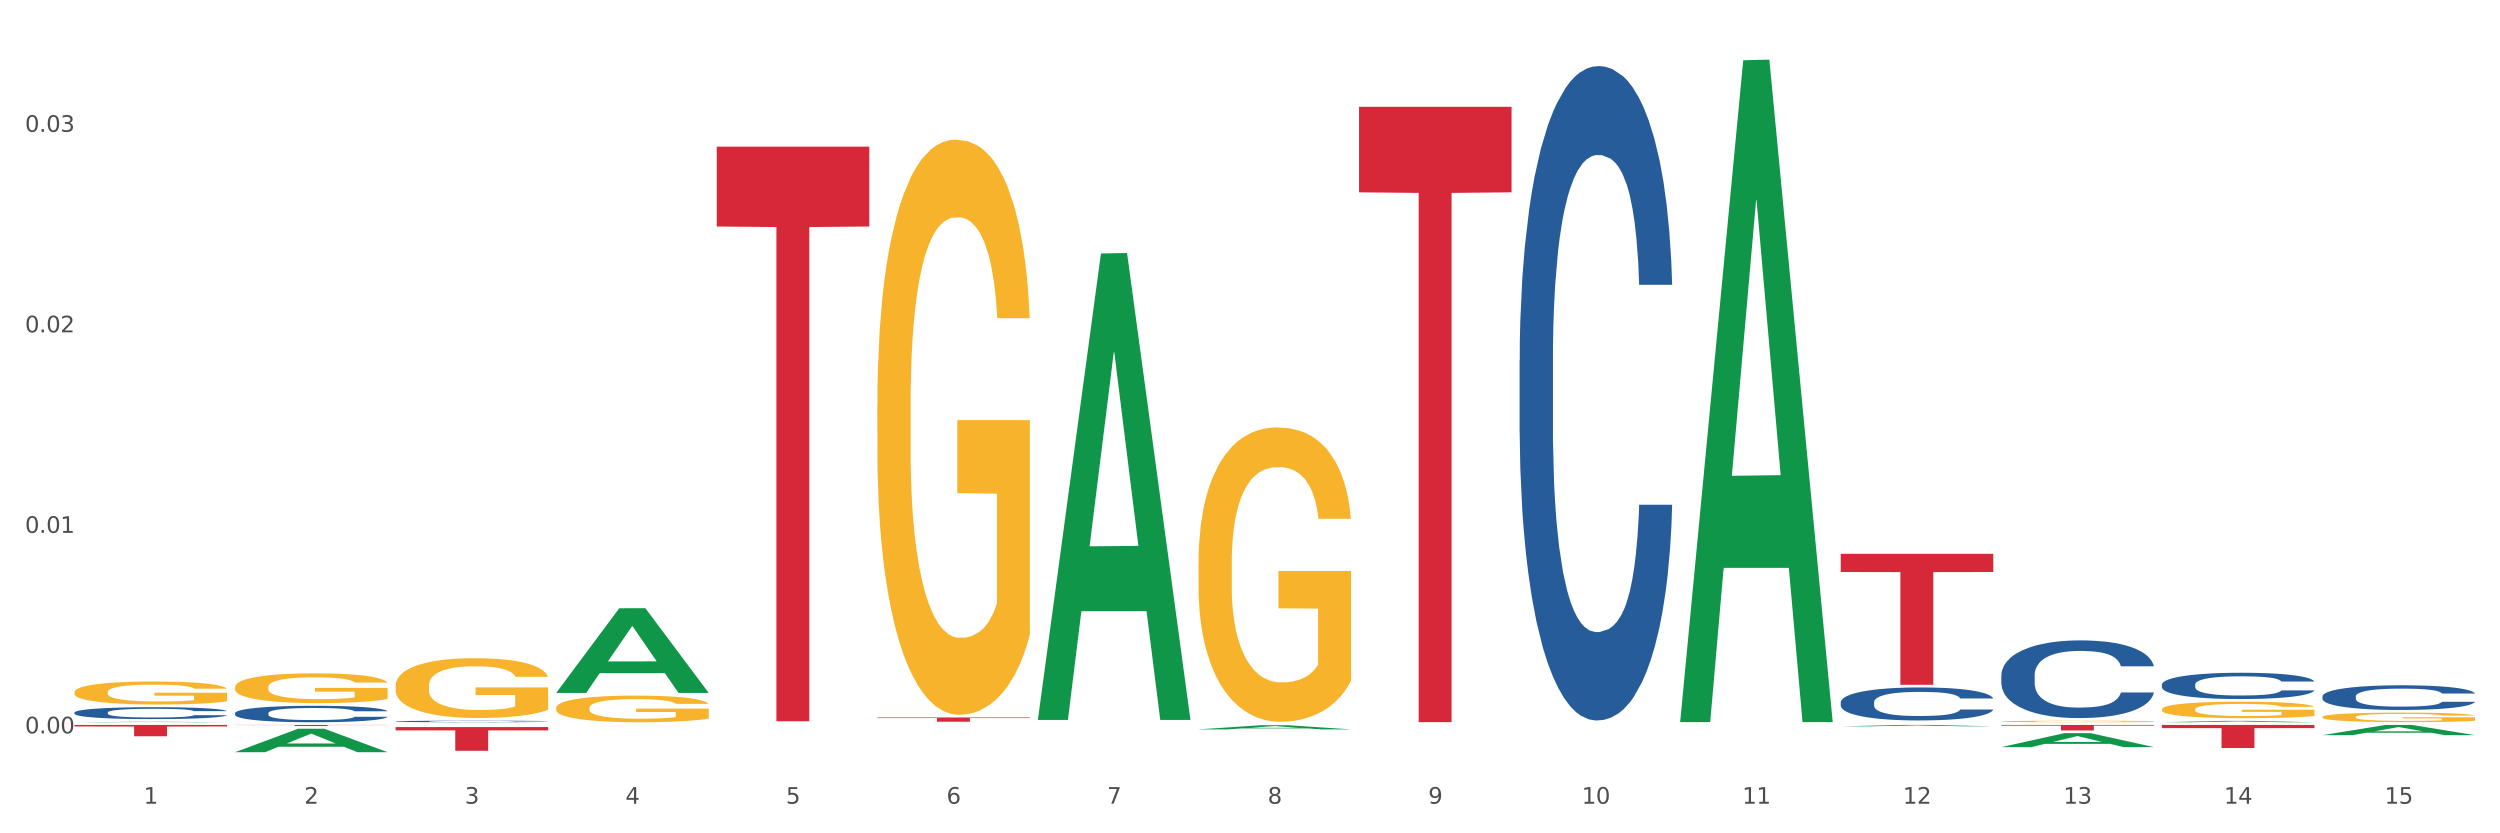 <?xml version="1.0" encoding="utf-8" standalone="no"?>
<!DOCTYPE svg PUBLIC "-//W3C//DTD SVG 1.1//EN"
  "http://www.w3.org/Graphics/SVG/1.1/DTD/svg11.dtd">
<svg xmlns:xlink="http://www.w3.org/1999/xlink" width="1080pt" height="360pt" viewBox="0 0 1080 360" xmlns="http://www.w3.org/2000/svg" version="1.1">
 <rect x="0" y="0" width="1080" height="360" fill="#333333" stroke="none"/>
 <defs>
  <style type="text/css">*{stroke-linejoin: round; stroke-linecap: butt}</style>
 </defs>
 <g id="figure_1">
  <g id="patch_1">
   <path d="M 0 360 
L 1080 360 
L 1080 0 
L 0 0 
z
" style="fill: #ffffff; stroke: #ffffff; stroke-linejoin: miter"/>
  </g>
  <g id="axes_1">
   <g id="matplotlib.axis_1">
    <g id="xtick_1">
     <g id="text_1">
      <!-- 1 -->
      <g style="fill: #4d4d4d" transform="translate(62.07 347.204) scale(0.096 -0.096)">
       <defs>
        <path id="DejaVuSans-31" d="M 794 531 
L 1825 531 
L 1825 4091 
L 703 3866 
L 703 4441 
L 1819 4666 
L 2450 4666 
L 2450 531 
L 3481 531 
L 3481 0 
L 794 0 
L 794 531 
z
" transform="scale(0.016)"/>
       </defs>
       <use xlink:href="#DejaVuSans-31"/>
      </g>
     </g>
    </g>
    <g id="xtick_2">
     <g id="text_2">
      <!-- 2 -->
      <g style="fill: #4d4d4d" transform="translate(131.436 347.204) scale(0.096 -0.096)">
       <defs>
        <path id="DejaVuSans-32" d="M 1228 531 
L 3431 531 
L 3431 0 
L 469 0 
L 469 531 
Q 828 903 1448 1529 
Q 2069 2156 2228 2338 
Q 2531 2678 2651 2914 
Q 2772 3150 2772 3378 
Q 2772 3750 2511 3984 
Q 2250 4219 1831 4219 
Q 1534 4219 1204 4116 
Q 875 4013 500 3803 
L 500 4441 
Q 881 4594 1212 4672 
Q 1544 4750 1819 4750 
Q 2544 4750 2975 4387 
Q 3406 4025 3406 3419 
Q 3406 3131 3298 2873 
Q 3191 2616 2906 2266 
Q 2828 2175 2409 1742 
Q 1991 1309 1228 531 
z
" transform="scale(0.016)"/>
       </defs>
       <use xlink:href="#DejaVuSans-32"/>
      </g>
     </g>
    </g>
    <g id="xtick_3">
     <g id="text_3">
      <!-- 3 -->
      <g style="fill: #4d4d4d" transform="translate(200.802 347.204) scale(0.096 -0.096)">
       <defs>
        <path id="DejaVuSans-33" d="M 2597 2516 
Q 3050 2419 3304 2112 
Q 3559 1806 3559 1356 
Q 3559 666 3084 287 
Q 2609 -91 1734 -91 
Q 1441 -91 1130 -33 
Q 819 25 488 141 
L 488 750 
Q 750 597 1062 519 
Q 1375 441 1716 441 
Q 2309 441 2620 675 
Q 2931 909 2931 1356 
Q 2931 1769 2642 2001 
Q 2353 2234 1838 2234 
L 1294 2234 
L 1294 2753 
L 1863 2753 
Q 2328 2753 2575 2939 
Q 2822 3125 2822 3475 
Q 2822 3834 2567 4026 
Q 2313 4219 1838 4219 
Q 1578 4219 1281 4162 
Q 984 4106 628 3988 
L 628 4550 
Q 988 4650 1302 4700 
Q 1616 4750 1894 4750 
Q 2613 4750 3031 4423 
Q 3450 4097 3450 3541 
Q 3450 3153 3228 2886 
Q 3006 2619 2597 2516 
z
" transform="scale(0.016)"/>
       </defs>
       <use xlink:href="#DejaVuSans-33"/>
      </g>
     </g>
    </g>
    <g id="xtick_4">
     <g id="text_4">
      <!-- 4 -->
      <g style="fill: #4d4d4d" transform="translate(270.169 347.204) scale(0.096 -0.096)">
       <defs>
        <path id="DejaVuSans-34" d="M 2419 4116 
L 825 1625 
L 2419 1625 
L 2419 4116 
z
M 2253 4666 
L 3047 4666 
L 3047 1625 
L 3713 1625 
L 3713 1100 
L 3047 1100 
L 3047 0 
L 2419 0 
L 2419 1100 
L 313 1100 
L 313 1709 
L 2253 4666 
z
" transform="scale(0.016)"/>
       </defs>
       <use xlink:href="#DejaVuSans-34"/>
      </g>
     </g>
    </g>
    <g id="xtick_5">
     <g id="text_5">
      <!-- 5 -->
      <g style="fill: #4d4d4d" transform="translate(339.535 347.204) scale(0.096 -0.096)">
       <defs>
        <path id="DejaVuSans-35" d="M 691 4666 
L 3169 4666 
L 3169 4134 
L 1269 4134 
L 1269 2991 
Q 1406 3038 1543 3061 
Q 1681 3084 1819 3084 
Q 2600 3084 3056 2656 
Q 3513 2228 3513 1497 
Q 3513 744 3044 326 
Q 2575 -91 1722 -91 
Q 1428 -91 1123 -41 
Q 819 9 494 109 
L 494 744 
Q 775 591 1075 516 
Q 1375 441 1709 441 
Q 2250 441 2565 725 
Q 2881 1009 2881 1497 
Q 2881 1984 2565 2268 
Q 2250 2553 1709 2553 
Q 1456 2553 1204 2497 
Q 953 2441 691 2322 
L 691 4666 
z
" transform="scale(0.016)"/>
       </defs>
       <use xlink:href="#DejaVuSans-35"/>
      </g>
     </g>
    </g>
    <g id="xtick_6">
     <g id="text_6">
      <!-- 6 -->
      <g style="fill: #4d4d4d" transform="translate(408.901 347.204) scale(0.096 -0.096)">
       <defs>
        <path id="DejaVuSans-36" d="M 2113 2584 
Q 1688 2584 1439 2293 
Q 1191 2003 1191 1497 
Q 1191 994 1439 701 
Q 1688 409 2113 409 
Q 2538 409 2786 701 
Q 3034 994 3034 1497 
Q 3034 2003 2786 2293 
Q 2538 2584 2113 2584 
z
M 3366 4563 
L 3366 3988 
Q 3128 4100 2886 4159 
Q 2644 4219 2406 4219 
Q 1781 4219 1451 3797 
Q 1122 3375 1075 2522 
Q 1259 2794 1537 2939 
Q 1816 3084 2150 3084 
Q 2853 3084 3261 2657 
Q 3669 2231 3669 1497 
Q 3669 778 3244 343 
Q 2819 -91 2113 -91 
Q 1303 -91 875 529 
Q 447 1150 447 2328 
Q 447 3434 972 4092 
Q 1497 4750 2381 4750 
Q 2619 4750 2861 4703 
Q 3103 4656 3366 4563 
z
" transform="scale(0.016)"/>
       </defs>
       <use xlink:href="#DejaVuSans-36"/>
      </g>
     </g>
    </g>
    <g id="xtick_7">
     <g id="text_7">
      <!-- 7 -->
      <g style="fill: #4d4d4d" transform="translate(478.267 347.204) scale(0.096 -0.096)">
       <defs>
        <path id="DejaVuSans-37" d="M 525 4666 
L 3525 4666 
L 3525 4397 
L 1831 0 
L 1172 0 
L 2766 4134 
L 525 4134 
L 525 4666 
z
" transform="scale(0.016)"/>
       </defs>
       <use xlink:href="#DejaVuSans-37"/>
      </g>
     </g>
    </g>
    <g id="xtick_8">
     <g id="text_8">
      <!-- 8 -->
      <g style="fill: #4d4d4d" transform="translate(547.634 347.204) scale(0.096 -0.096)">
       <defs>
        <path id="DejaVuSans-38" d="M 2034 2216 
Q 1584 2216 1326 1975 
Q 1069 1734 1069 1313 
Q 1069 891 1326 650 
Q 1584 409 2034 409 
Q 2484 409 2743 651 
Q 3003 894 3003 1313 
Q 3003 1734 2745 1975 
Q 2488 2216 2034 2216 
z
M 1403 2484 
Q 997 2584 770 2862 
Q 544 3141 544 3541 
Q 544 4100 942 4425 
Q 1341 4750 2034 4750 
Q 2731 4750 3128 4425 
Q 3525 4100 3525 3541 
Q 3525 3141 3298 2862 
Q 3072 2584 2669 2484 
Q 3125 2378 3379 2068 
Q 3634 1759 3634 1313 
Q 3634 634 3220 271 
Q 2806 -91 2034 -91 
Q 1263 -91 848 271 
Q 434 634 434 1313 
Q 434 1759 690 2068 
Q 947 2378 1403 2484 
z
M 1172 3481 
Q 1172 3119 1398 2916 
Q 1625 2713 2034 2713 
Q 2441 2713 2670 2916 
Q 2900 3119 2900 3481 
Q 2900 3844 2670 4047 
Q 2441 4250 2034 4250 
Q 1625 4250 1398 4047 
Q 1172 3844 1172 3481 
z
" transform="scale(0.016)"/>
       </defs>
       <use xlink:href="#DejaVuSans-38"/>
      </g>
     </g>
    </g>
    <g id="xtick_9">
     <g id="text_9">
      <!-- 9 -->
      <g style="fill: #4d4d4d" transform="translate(617 347.204) scale(0.096 -0.096)">
       <defs>
        <path id="DejaVuSans-39" d="M 703 97 
L 703 672 
Q 941 559 1184 500 
Q 1428 441 1663 441 
Q 2288 441 2617 861 
Q 2947 1281 2994 2138 
Q 2813 1869 2534 1725 
Q 2256 1581 1919 1581 
Q 1219 1581 811 2004 
Q 403 2428 403 3163 
Q 403 3881 828 4315 
Q 1253 4750 1959 4750 
Q 2769 4750 3195 4129 
Q 3622 3509 3622 2328 
Q 3622 1225 3098 567 
Q 2575 -91 1691 -91 
Q 1453 -91 1209 -44 
Q 966 3 703 97 
z
M 1959 2075 
Q 2384 2075 2632 2365 
Q 2881 2656 2881 3163 
Q 2881 3666 2632 3958 
Q 2384 4250 1959 4250 
Q 1534 4250 1286 3958 
Q 1038 3666 1038 3163 
Q 1038 2656 1286 2365 
Q 1534 2075 1959 2075 
z
" transform="scale(0.016)"/>
       </defs>
       <use xlink:href="#DejaVuSans-39"/>
      </g>
     </g>
    </g>
    <g id="xtick_10">
     <g id="text_10">
      <!-- 10 -->
      <g style="fill: #4d4d4d" transform="translate(683.312 347.204) scale(0.096 -0.096)">
       <defs>
        <path id="DejaVuSans-30" d="M 2034 4250 
Q 1547 4250 1301 3770 
Q 1056 3291 1056 2328 
Q 1056 1369 1301 889 
Q 1547 409 2034 409 
Q 2525 409 2770 889 
Q 3016 1369 3016 2328 
Q 3016 3291 2770 3770 
Q 2525 4250 2034 4250 
z
M 2034 4750 
Q 2819 4750 3233 4129 
Q 3647 3509 3647 2328 
Q 3647 1150 3233 529 
Q 2819 -91 2034 -91 
Q 1250 -91 836 529 
Q 422 1150 422 2328 
Q 422 3509 836 4129 
Q 1250 4750 2034 4750 
z
" transform="scale(0.016)"/>
       </defs>
       <use xlink:href="#DejaVuSans-31"/>
       <use xlink:href="#DejaVuSans-30" transform="translate(63.623 0)"/>
      </g>
     </g>
    </g>
    <g id="xtick_11">
     <g id="text_11">
      <!-- 11 -->
      <g style="fill: #4d4d4d" transform="translate(752.678 347.204) scale(0.096 -0.096)">
       <use xlink:href="#DejaVuSans-31"/>
       <use xlink:href="#DejaVuSans-31" transform="translate(63.623 0)"/>
      </g>
     </g>
    </g>
    <g id="xtick_12">
     <g id="text_12">
      <!-- 12 -->
      <g style="fill: #4d4d4d" transform="translate(822.044 347.204) scale(0.096 -0.096)">
       <use xlink:href="#DejaVuSans-31"/>
       <use xlink:href="#DejaVuSans-32" transform="translate(63.623 0)"/>
      </g>
     </g>
    </g>
    <g id="xtick_13">
     <g id="text_13">
      <!-- 13 -->
      <g style="fill: #4d4d4d" transform="translate(891.411 347.204) scale(0.096 -0.096)">
       <use xlink:href="#DejaVuSans-31"/>
       <use xlink:href="#DejaVuSans-33" transform="translate(63.623 0)"/>
      </g>
     </g>
    </g>
    <g id="xtick_14">
     <g id="text_14">
      <!-- 14 -->
      <g style="fill: #4d4d4d" transform="translate(960.777 347.204) scale(0.096 -0.096)">
       <use xlink:href="#DejaVuSans-31"/>
       <use xlink:href="#DejaVuSans-34" transform="translate(63.623 0)"/>
      </g>
     </g>
    </g>
    <g id="xtick_15">
     <g id="text_15">
      <!-- 15 -->
      <g style="fill: #4d4d4d" transform="translate(1030.143 347.204) scale(0.096 -0.096)">
       <use xlink:href="#DejaVuSans-31"/>
       <use xlink:href="#DejaVuSans-35" transform="translate(63.623 0)"/>
      </g>
     </g>
    </g>
    <g id="xtick_16"/>
    <g id="xtick_17"/>
    <g id="xtick_18"/>
    <g id="xtick_19"/>
    <g id="xtick_20"/>
    <g id="xtick_21"/>
    <g id="xtick_22"/>
    <g id="xtick_23"/>
    <g id="xtick_24"/>
    <g id="xtick_25"/>
    <g id="xtick_26"/>
    <g id="xtick_27"/>
    <g id="xtick_28"/>
    <g id="xtick_29"/>
   </g>
   <g id="matplotlib.axis_2">
    <g id="ytick_1">
     <g id="text_16">
      <!-- 0.00 -->
      <g style="fill: #4d4d4d" transform="translate(10.8 316.813) scale(0.096 -0.096)">
       <defs>
        <path id="DejaVuSans-2e" d="M 684 794 
L 1344 794 
L 1344 0 
L 684 0 
L 684 794 
z
" transform="scale(0.016)"/>
       </defs>
       <use xlink:href="#DejaVuSans-30"/>
       <use xlink:href="#DejaVuSans-2e" transform="translate(63.623 0)"/>
       <use xlink:href="#DejaVuSans-30" transform="translate(95.41 0)"/>
       <use xlink:href="#DejaVuSans-30" transform="translate(159.033 0)"/>
      </g>
     </g>
    </g>
    <g id="ytick_2">
     <g id="text_17">
      <!-- 0.01 -->
      <g style="fill: #4d4d4d" transform="translate(10.8 230.19) scale(0.096 -0.096)">
       <use xlink:href="#DejaVuSans-30"/>
       <use xlink:href="#DejaVuSans-2e" transform="translate(63.623 0)"/>
       <use xlink:href="#DejaVuSans-30" transform="translate(95.41 0)"/>
       <use xlink:href="#DejaVuSans-31" transform="translate(159.033 0)"/>
      </g>
     </g>
    </g>
    <g id="ytick_3">
     <g id="text_18">
      <!-- 0.02 -->
      <g style="fill: #4d4d4d" transform="translate(10.8 143.567) scale(0.096 -0.096)">
       <use xlink:href="#DejaVuSans-30"/>
       <use xlink:href="#DejaVuSans-2e" transform="translate(63.623 0)"/>
       <use xlink:href="#DejaVuSans-30" transform="translate(95.41 0)"/>
       <use xlink:href="#DejaVuSans-32" transform="translate(159.033 0)"/>
      </g>
     </g>
    </g>
    <g id="ytick_4">
     <g id="text_19">
      <!-- 0.03 -->
      <g style="fill: #4d4d4d" transform="translate(10.8 56.944) scale(0.096 -0.096)">
       <use xlink:href="#DejaVuSans-30"/>
       <use xlink:href="#DejaVuSans-2e" transform="translate(63.623 0)"/>
       <use xlink:href="#DejaVuSans-30" transform="translate(95.41 0)"/>
       <use xlink:href="#DejaVuSans-33" transform="translate(159.033 0)"/>
      </g>
     </g>
    </g>
    <g id="ytick_5"/>
    <g id="ytick_6"/>
    <g id="ytick_7"/>
   </g>
   <g id="PolyCollection_1">
    <path d="M 240.274 305.825 
L 240.351 305.814 
L 240.351 305.436 
L 240.507 305.11 
L 241.285 304.322 
L 242.452 303.67 
L 243.308 303.323 
L 244.164 303.039 
L 245.175 302.756 
L 246.42 302.461 
L 248.676 302.03 
L 250.077 301.81 
L 251.788 301.578 
L 254.9 301.242 
L 257.157 301.053 
L 259.491 300.895 
L 263.303 300.706 
L 265.793 300.622 
L 268.438 300.559 
L 271.628 300.517 
L 274.04 300.506 
L 279.33 300.538 
L 283.843 300.632 
L 286.021 300.706 
L 288.822 300.832 
L 290.3 300.916 
L 292.712 301.084 
L 295.202 301.305 
L 296.913 301.494 
L 299.481 301.852 
L 301.426 302.209 
L 303.215 302.65 
L 304.149 302.955 
L 304.849 303.239 
L 305.471 303.565 
L 306.094 304.08 
L 292.089 304.08 
L 291.545 303.712 
L 290.689 303.365 
L 289.444 303.029 
L 288.355 302.819 
L 286.488 302.556 
L 284.776 302.388 
L 282.987 302.262 
L 280.808 302.156 
L 279.097 302.104 
L 276.685 302.062 
L 271.939 302.072 
L 268.749 302.156 
L 266.571 302.262 
L 265.17 302.356 
L 263.925 302.461 
L 262.525 302.608 
L 260.891 302.829 
L 259.724 303.029 
L 258.557 303.281 
L 257.623 303.533 
L 256.768 303.828 
L 256.067 304.143 
L 255.523 304.469 
L 255.056 304.868 
L 254.667 305.531 
L 254.667 306.971 
L 254.823 307.297 
L 255.212 307.728 
L 255.678 308.053 
L 256.456 308.442 
L 257.157 308.705 
L 258.479 309.084 
L 259.957 309.399 
L 261.124 309.599 
L 262.291 309.767 
L 264.314 309.998 
L 266.571 310.187 
L 268.516 310.303 
L 271.161 310.408 
L 272.95 310.45 
L 274.506 310.471 
L 278.319 310.471 
L 281.042 310.44 
L 284.076 310.366 
L 286.41 310.271 
L 288.355 310.156 
L 290.533 309.966 
L 291.934 309.788 
L 291.934 307.591 
L 274.818 307.58 
L 274.818 306.119 
L 306.172 306.119 
L 306.172 310.408 
L 304.849 310.629 
L 303.371 310.828 
L 301.815 311.007 
L 299.481 311.228 
L 296.68 311.438 
L 294.19 311.585 
L 291.545 311.711 
L 288.433 311.827 
L 284.387 311.932 
L 281.897 311.974 
L 278.785 312.006 
L 275.129 312.016 
L 271.939 311.995 
L 268.827 311.943 
L 265.559 311.848 
L 262.369 311.711 
L 259.957 311.575 
L 257.546 311.407 
L 254.978 311.186 
L 252.955 310.976 
L 251.399 310.786 
L 249.688 310.545 
L 247.82 310.229 
L 246.42 309.945 
L 245.175 309.651 
L 243.853 309.273 
L 242.919 308.947 
L 241.985 308.537 
L 241.441 308.232 
L 240.818 307.759 
L 240.351 307.097 
L 240.274 305.825 
z
" clip-path="url(#p4da2cbb6de)" style="fill: #f7b32b"/>
    <path d="M 170.907 296.29 
L 170.985 296.266 
L 170.985 295.417 
L 171.141 294.685 
L 171.919 292.915 
L 173.086 291.452 
L 173.942 290.673 
L 174.798 290.036 
L 175.809 289.399 
L 177.054 288.738 
L 179.31 287.771 
L 180.71 287.275 
L 182.422 286.756 
L 185.534 286.001 
L 187.79 285.576 
L 190.124 285.222 
L 193.937 284.797 
L 196.426 284.609 
L 199.072 284.467 
L 202.261 284.373 
L 204.673 284.349 
L 209.964 284.42 
L 214.476 284.632 
L 216.655 284.797 
L 219.456 285.08 
L 220.934 285.269 
L 223.346 285.647 
L 225.835 286.142 
L 227.547 286.567 
L 230.114 287.37 
L 232.059 288.172 
L 233.849 289.163 
L 234.783 289.847 
L 235.483 290.485 
L 236.105 291.216 
L 236.728 292.372 
L 222.723 292.372 
L 222.179 291.546 
L 221.323 290.768 
L 220.078 290.013 
L 218.989 289.541 
L 217.122 288.951 
L 215.41 288.573 
L 213.62 288.29 
L 211.442 288.054 
L 209.73 287.936 
L 207.319 287.842 
L 202.573 287.865 
L 199.383 288.054 
L 197.204 288.29 
L 195.804 288.502 
L 194.559 288.738 
L 193.159 289.069 
L 191.525 289.564 
L 190.358 290.013 
L 189.191 290.579 
L 188.257 291.145 
L 187.401 291.806 
L 186.701 292.514 
L 186.157 293.246 
L 185.69 294.142 
L 185.301 295.629 
L 185.301 298.862 
L 185.456 299.594 
L 185.845 300.561 
L 186.312 301.293 
L 187.09 302.166 
L 187.79 302.756 
L 189.113 303.605 
L 190.591 304.313 
L 191.758 304.762 
L 192.925 305.139 
L 194.948 305.658 
L 197.204 306.083 
L 199.149 306.343 
L 201.795 306.579 
L 203.584 306.673 
L 205.14 306.72 
L 208.952 306.72 
L 211.675 306.65 
L 214.71 306.484 
L 217.044 306.272 
L 218.989 306.012 
L 221.167 305.588 
L 222.568 305.186 
L 222.568 300.254 
L 205.451 300.231 
L 205.451 296.951 
L 236.805 296.951 
L 236.805 306.579 
L 235.483 307.074 
L 234.004 307.523 
L 232.448 307.924 
L 230.114 308.419 
L 227.314 308.891 
L 224.824 309.222 
L 222.179 309.505 
L 219.067 309.765 
L 215.021 310.001 
L 212.531 310.095 
L 209.419 310.166 
L 205.763 310.189 
L 202.573 310.142 
L 199.461 310.024 
L 196.193 309.812 
L 193.003 309.505 
L 190.591 309.198 
L 188.179 308.821 
L 185.612 308.325 
L 183.589 307.853 
L 182.033 307.428 
L 180.321 306.886 
L 178.454 306.178 
L 177.054 305.54 
L 175.809 304.88 
L 174.486 304.03 
L 173.553 303.299 
L 172.619 302.378 
L 172.074 301.694 
L 171.452 300.632 
L 170.985 299.145 
L 170.907 296.29 
z
" clip-path="url(#p4da2cbb6de)" style="fill: #f7b32b"/>
    <path d="M 101.541 296.83 
L 101.619 296.818 
L 101.619 296.395 
L 101.775 296.031 
L 102.553 295.15 
L 103.72 294.422 
L 104.575 294.035 
L 105.431 293.718 
L 106.443 293.401 
L 107.688 293.072 
L 109.944 292.59 
L 111.344 292.343 
L 113.056 292.085 
L 116.168 291.709 
L 118.424 291.498 
L 120.758 291.322 
L 124.57 291.11 
L 127.06 291.016 
L 129.705 290.946 
L 132.895 290.899 
L 135.307 290.887 
L 140.598 290.922 
L 145.11 291.028 
L 147.289 291.11 
L 150.089 291.251 
L 151.568 291.345 
L 153.979 291.533 
L 156.469 291.78 
L 158.181 291.991 
L 160.748 292.39 
L 162.693 292.79 
L 164.483 293.283 
L 165.416 293.624 
L 166.117 293.941 
L 166.739 294.305 
L 167.361 294.88 
L 153.357 294.88 
L 152.812 294.469 
L 151.957 294.082 
L 150.712 293.706 
L 149.623 293.471 
L 147.755 293.177 
L 146.044 292.989 
L 144.254 292.849 
L 142.076 292.731 
L 140.364 292.672 
L 137.952 292.625 
L 133.206 292.637 
L 130.017 292.731 
L 127.838 292.849 
L 126.438 292.954 
L 125.193 293.072 
L 123.792 293.236 
L 122.159 293.483 
L 120.992 293.706 
L 119.825 293.988 
L 118.891 294.27 
L 118.035 294.598 
L 117.335 294.951 
L 116.79 295.315 
L 116.324 295.761 
L 115.935 296.501 
L 115.935 298.11 
L 116.09 298.474 
L 116.479 298.956 
L 116.946 299.32 
L 117.724 299.754 
L 118.424 300.048 
L 119.747 300.471 
L 121.225 300.823 
L 122.392 301.046 
L 123.559 301.234 
L 125.582 301.493 
L 127.838 301.704 
L 129.783 301.833 
L 132.428 301.951 
L 134.218 301.998 
L 135.774 302.021 
L 139.586 302.021 
L 142.309 301.986 
L 145.343 301.904 
L 147.678 301.798 
L 149.623 301.669 
L 151.801 301.457 
L 153.201 301.258 
L 153.201 298.803 
L 136.085 298.791 
L 136.085 297.159 
L 167.439 297.159 
L 167.439 301.951 
L 166.117 302.197 
L 164.638 302.421 
L 163.082 302.62 
L 160.748 302.867 
L 157.947 303.102 
L 155.458 303.266 
L 152.812 303.407 
L 149.7 303.536 
L 145.655 303.654 
L 143.165 303.701 
L 140.053 303.736 
L 136.396 303.748 
L 133.206 303.724 
L 130.094 303.666 
L 126.827 303.56 
L 123.637 303.407 
L 121.225 303.254 
L 118.813 303.067 
L 116.246 302.82 
L 114.223 302.585 
L 112.667 302.374 
L 110.955 302.103 
L 109.088 301.751 
L 107.688 301.434 
L 106.443 301.105 
L 105.12 300.682 
L 104.186 300.318 
L 103.253 299.86 
L 102.708 299.52 
L 102.086 298.991 
L 101.619 298.251 
L 101.541 296.83 
z
" clip-path="url(#p4da2cbb6de)" style="fill: #f7b32b"/>
    <path d="M 32.175 299.011 
L 32.253 299.002 
L 32.253 298.675 
L 32.408 298.394 
L 33.186 297.714 
L 34.353 297.152 
L 35.209 296.853 
L 36.065 296.608 
L 37.076 296.364 
L 38.321 296.11 
L 40.578 295.738 
L 41.978 295.548 
L 43.69 295.348 
L 46.802 295.058 
L 49.058 294.895 
L 51.392 294.759 
L 55.204 294.596 
L 57.694 294.523 
L 60.339 294.469 
L 63.529 294.432 
L 65.941 294.423 
L 71.231 294.451 
L 75.744 294.532 
L 77.922 294.596 
L 80.723 294.704 
L 82.201 294.777 
L 84.613 294.922 
L 87.103 295.112 
L 88.815 295.276 
L 91.382 295.584 
L 93.327 295.892 
L 95.116 296.273 
L 96.05 296.536 
L 96.75 296.781 
L 97.373 297.062 
L 97.995 297.506 
L 83.991 297.506 
L 83.446 297.189 
L 82.59 296.889 
L 81.346 296.599 
L 80.256 296.418 
L 78.389 296.191 
L 76.677 296.046 
L 74.888 295.937 
L 72.71 295.847 
L 70.998 295.801 
L 68.586 295.765 
L 63.84 295.774 
L 60.65 295.847 
L 58.472 295.937 
L 57.071 296.019 
L 55.827 296.11 
L 54.426 296.237 
L 52.792 296.427 
L 51.625 296.599 
L 50.458 296.817 
L 49.525 297.034 
L 48.669 297.288 
L 47.969 297.56 
L 47.424 297.841 
L 46.957 298.186 
L 46.568 298.757 
L 46.568 299.999 
L 46.724 300.28 
L 47.113 300.652 
L 47.58 300.933 
L 48.358 301.268 
L 49.058 301.495 
L 50.381 301.821 
L 51.859 302.093 
L 53.026 302.266 
L 54.193 302.411 
L 56.216 302.61 
L 58.472 302.773 
L 60.417 302.873 
L 63.062 302.964 
L 64.852 303 
L 66.408 303.018 
L 70.22 303.018 
L 72.943 302.991 
L 75.977 302.928 
L 78.311 302.846 
L 80.256 302.746 
L 82.435 302.583 
L 83.835 302.429 
L 83.835 300.534 
L 66.719 300.525 
L 66.719 299.265 
L 98.073 299.265 
L 98.073 302.964 
L 96.75 303.154 
L 95.272 303.326 
L 93.716 303.481 
L 91.382 303.671 
L 88.581 303.852 
L 86.091 303.979 
L 83.446 304.088 
L 80.334 304.188 
L 76.288 304.278 
L 73.799 304.315 
L 70.687 304.342 
L 67.03 304.351 
L 63.84 304.333 
L 60.728 304.287 
L 57.461 304.206 
L 54.271 304.088 
L 51.859 303.97 
L 49.447 303.825 
L 46.879 303.635 
L 44.857 303.453 
L 43.301 303.29 
L 41.589 303.082 
L 39.722 302.81 
L 38.321 302.565 
L 37.076 302.311 
L 35.754 301.985 
L 34.82 301.704 
L 33.887 301.35 
L 33.342 301.087 
L 32.72 300.679 
L 32.253 300.108 
L 32.175 299.011 
z
" clip-path="url(#p4da2cbb6de)" style="fill: #f7b32b"/>
    <path d="M 1003.302 309.748 
L 1003.38 309.744 
L 1003.38 309.609 
L 1003.535 309.493 
L 1004.314 309.211 
L 1005.481 308.979 
L 1006.336 308.855 
L 1007.192 308.754 
L 1008.204 308.653 
L 1009.448 308.548 
L 1011.705 308.394 
L 1013.105 308.315 
L 1014.817 308.233 
L 1017.929 308.113 
L 1020.185 308.045 
L 1022.519 307.989 
L 1026.331 307.922 
L 1028.821 307.892 
L 1031.466 307.869 
L 1034.656 307.854 
L 1037.068 307.85 
L 1042.358 307.862 
L 1046.871 307.895 
L 1049.049 307.922 
L 1051.85 307.967 
L 1053.328 307.997 
L 1055.74 308.057 
L 1058.23 308.135 
L 1059.942 308.203 
L 1062.509 308.33 
L 1064.454 308.458 
L 1066.244 308.615 
L 1067.177 308.724 
L 1067.877 308.825 
L 1068.5 308.942 
L 1069.122 309.125 
L 1055.118 309.125 
L 1054.573 308.994 
L 1053.717 308.87 
L 1052.473 308.75 
L 1051.383 308.675 
L 1049.516 308.582 
L 1047.805 308.522 
L 1046.015 308.477 
L 1043.837 308.439 
L 1042.125 308.42 
L 1039.713 308.405 
L 1034.967 308.409 
L 1031.777 308.439 
L 1029.599 308.477 
L 1028.199 308.51 
L 1026.954 308.548 
L 1025.553 308.6 
L 1023.919 308.679 
L 1022.752 308.75 
L 1021.585 308.84 
L 1020.652 308.93 
L 1019.796 309.035 
L 1019.096 309.148 
L 1018.551 309.264 
L 1018.084 309.406 
L 1017.695 309.643 
L 1017.695 310.156 
L 1017.851 310.273 
L 1018.24 310.426 
L 1018.707 310.542 
L 1019.485 310.681 
L 1020.185 310.775 
L 1021.508 310.91 
L 1022.986 311.022 
L 1024.153 311.094 
L 1025.32 311.154 
L 1027.343 311.236 
L 1029.599 311.304 
L 1031.544 311.345 
L 1034.189 311.382 
L 1035.979 311.397 
L 1037.535 311.405 
L 1041.347 311.405 
L 1044.07 311.394 
L 1047.104 311.367 
L 1049.438 311.334 
L 1051.383 311.292 
L 1053.562 311.225 
L 1054.962 311.161 
L 1054.962 310.377 
L 1037.846 310.374 
L 1037.846 309.853 
L 1069.2 309.853 
L 1069.2 311.382 
L 1067.877 311.461 
L 1066.399 311.532 
L 1064.843 311.596 
L 1062.509 311.675 
L 1059.708 311.75 
L 1057.219 311.802 
L 1054.573 311.847 
L 1051.461 311.888 
L 1047.416 311.926 
L 1044.926 311.941 
L 1041.814 311.952 
L 1038.157 311.956 
L 1034.967 311.948 
L 1031.855 311.93 
L 1028.588 311.896 
L 1025.398 311.847 
L 1022.986 311.798 
L 1020.574 311.738 
L 1018.007 311.66 
L 1015.984 311.585 
L 1014.428 311.517 
L 1012.716 311.431 
L 1010.849 311.319 
L 1009.448 311.217 
L 1008.204 311.112 
L 1006.881 310.977 
L 1005.947 310.861 
L 1005.014 310.715 
L 1004.469 310.606 
L 1003.847 310.437 
L 1003.38 310.201 
L 1003.302 309.748 
z
" clip-path="url(#p4da2cbb6de)" style="fill: #f7b32b"/>
    <path d="M 379.006 175.14 
L 379.084 174.913 
L 379.084 166.743 
L 379.24 159.708 
L 380.018 142.688 
L 381.185 128.617 
L 382.04 121.128 
L 382.896 115.001 
L 383.908 108.874 
L 385.152 102.519 
L 387.409 93.215 
L 388.809 88.449 
L 390.521 83.456 
L 393.633 76.194 
L 395.889 72.109 
L 398.223 68.705 
L 402.035 64.62 
L 404.525 62.805 
L 407.17 61.443 
L 410.36 60.535 
L 412.772 60.309 
L 418.062 60.989 
L 422.575 63.032 
L 424.753 64.62 
L 427.554 67.344 
L 429.032 69.159 
L 431.444 72.79 
L 433.934 77.556 
L 435.646 81.641 
L 438.213 89.357 
L 440.158 97.073 
L 441.948 106.604 
L 442.881 113.185 
L 443.581 119.313 
L 444.204 126.348 
L 444.826 137.468 
L 430.822 137.468 
L 430.277 129.525 
L 429.422 122.036 
L 428.177 114.774 
L 427.087 110.235 
L 425.22 104.562 
L 423.509 100.931 
L 421.719 98.207 
L 419.541 95.938 
L 417.829 94.803 
L 415.417 93.896 
L 410.671 94.122 
L 407.481 95.938 
L 405.303 98.207 
L 403.903 100.25 
L 402.658 102.519 
L 401.257 105.696 
L 399.624 110.462 
L 398.456 114.774 
L 397.289 120.221 
L 396.356 125.667 
L 395.5 132.021 
L 394.8 138.83 
L 394.255 145.865 
L 393.788 154.488 
L 393.399 168.786 
L 393.399 199.876 
L 393.555 206.911 
L 393.944 216.216 
L 394.411 223.251 
L 395.189 231.648 
L 395.889 237.321 
L 397.212 245.491 
L 398.69 252.299 
L 399.857 256.611 
L 401.024 260.242 
L 403.047 265.235 
L 405.303 269.32 
L 407.248 271.816 
L 409.893 274.085 
L 411.683 274.993 
L 413.239 275.447 
L 417.051 275.447 
L 419.774 274.766 
L 422.808 273.178 
L 425.142 271.135 
L 427.087 268.639 
L 429.266 264.554 
L 430.666 260.696 
L 430.666 213.266 
L 413.55 213.039 
L 413.55 181.494 
L 444.904 181.494 
L 444.904 274.085 
L 443.581 278.851 
L 442.103 283.163 
L 440.547 287.021 
L 438.213 291.787 
L 435.412 296.325 
L 432.923 299.503 
L 430.277 302.226 
L 427.165 304.722 
L 423.12 306.992 
L 420.63 307.899 
L 417.518 308.58 
L 413.861 308.807 
L 410.671 308.353 
L 407.559 307.219 
L 404.292 305.176 
L 401.102 302.226 
L 398.69 299.276 
L 396.278 295.645 
L 393.711 290.879 
L 391.688 286.34 
L 390.132 282.255 
L 388.42 277.036 
L 386.553 270.227 
L 385.152 264.1 
L 383.908 257.746 
L 382.585 249.576 
L 381.651 242.541 
L 380.718 233.69 
L 380.173 227.109 
L 379.551 216.897 
L 379.084 202.6 
L 379.006 175.14 
z
" clip-path="url(#p4da2cbb6de)" style="fill: #f7b32b"/>
    <path d="M 933.936 306.432 
L 934.014 306.425 
L 934.014 306.191 
L 934.169 305.989 
L 934.947 305.501 
L 936.114 305.097 
L 936.97 304.882 
L 937.826 304.706 
L 938.837 304.531 
L 940.082 304.348 
L 942.338 304.081 
L 943.739 303.945 
L 945.45 303.802 
L 948.563 303.593 
L 950.819 303.476 
L 953.153 303.378 
L 956.965 303.261 
L 959.455 303.209 
L 962.1 303.17 
L 965.29 303.144 
L 967.702 303.138 
L 972.992 303.157 
L 977.505 303.216 
L 979.683 303.261 
L 982.484 303.339 
L 983.962 303.391 
L 986.374 303.496 
L 988.864 303.632 
L 990.575 303.749 
L 993.143 303.971 
L 995.088 304.192 
L 996.877 304.466 
L 997.811 304.654 
L 998.511 304.83 
L 999.134 305.032 
L 999.756 305.351 
L 985.752 305.351 
L 985.207 305.123 
L 984.351 304.908 
L 983.106 304.7 
L 982.017 304.57 
L 980.15 304.407 
L 978.438 304.303 
L 976.649 304.225 
L 974.47 304.16 
L 972.759 304.127 
L 970.347 304.101 
L 965.601 304.107 
L 962.411 304.16 
L 960.233 304.225 
L 958.832 304.283 
L 957.588 304.348 
L 956.187 304.439 
L 954.553 304.576 
L 953.386 304.7 
L 952.219 304.856 
L 951.286 305.012 
L 950.43 305.195 
L 949.73 305.39 
L 949.185 305.592 
L 948.718 305.839 
L 948.329 306.249 
L 948.329 307.141 
L 948.485 307.343 
L 948.874 307.61 
L 949.341 307.812 
L 950.119 308.052 
L 950.819 308.215 
L 952.141 308.45 
L 953.62 308.645 
L 954.787 308.769 
L 955.954 308.873 
L 957.977 309.016 
L 960.233 309.133 
L 962.178 309.205 
L 964.823 309.27 
L 966.613 309.296 
L 968.169 309.309 
L 971.981 309.309 
L 974.704 309.289 
L 977.738 309.244 
L 980.072 309.185 
L 982.017 309.114 
L 984.196 308.996 
L 985.596 308.886 
L 985.596 307.525 
L 968.48 307.519 
L 968.48 306.614 
L 999.834 306.614 
L 999.834 309.27 
L 998.511 309.407 
L 997.033 309.53 
L 995.477 309.641 
L 993.143 309.778 
L 990.342 309.908 
L 987.852 309.999 
L 985.207 310.077 
L 982.095 310.149 
L 978.049 310.214 
L 975.56 310.24 
L 972.448 310.259 
L 968.791 310.266 
L 965.601 310.253 
L 962.489 310.22 
L 959.221 310.162 
L 956.032 310.077 
L 953.62 309.992 
L 951.208 309.888 
L 948.64 309.752 
L 946.618 309.621 
L 945.061 309.504 
L 943.35 309.354 
L 941.483 309.159 
L 940.082 308.983 
L 938.837 308.801 
L 937.515 308.567 
L 936.581 308.365 
L 935.648 308.111 
L 935.103 307.922 
L 934.48 307.629 
L 934.014 307.219 
L 933.936 306.432 
z
" clip-path="url(#p4da2cbb6de)" style="fill: #f7b32b"/>
    <path d="M 864.57 311.662 
L 864.647 311.662 
L 864.647 311.64 
L 864.803 311.622 
L 865.581 311.576 
L 866.748 311.539 
L 867.604 311.519 
L 868.46 311.503 
L 869.471 311.487 
L 870.716 311.47 
L 872.972 311.446 
L 874.373 311.433 
L 876.084 311.42 
L 879.196 311.4 
L 881.453 311.39 
L 883.787 311.381 
L 887.599 311.37 
L 890.089 311.365 
L 892.734 311.361 
L 895.924 311.359 
L 898.336 311.358 
L 903.626 311.36 
L 908.139 311.366 
L 910.317 311.37 
L 913.118 311.377 
L 914.596 311.382 
L 917.008 311.391 
L 919.498 311.404 
L 921.209 311.415 
L 923.777 311.435 
L 925.722 311.456 
L 927.511 311.481 
L 928.445 311.498 
L 929.145 311.515 
L 929.767 311.533 
L 930.39 311.563 
L 916.385 311.563 
L 915.841 311.542 
L 914.985 311.522 
L 913.74 311.503 
L 912.651 311.491 
L 910.784 311.476 
L 909.072 311.466 
L 907.283 311.459 
L 905.104 311.453 
L 903.393 311.45 
L 900.981 311.447 
L 896.235 311.448 
L 893.045 311.453 
L 890.867 311.459 
L 889.466 311.464 
L 888.221 311.47 
L 886.821 311.479 
L 885.187 311.491 
L 884.02 311.503 
L 882.853 311.517 
L 881.919 311.531 
L 881.064 311.548 
L 880.363 311.566 
L 879.819 311.585 
L 879.352 311.608 
L 878.963 311.646 
L 878.963 311.728 
L 879.119 311.747 
L 879.508 311.771 
L 879.974 311.79 
L 880.752 311.812 
L 881.453 311.827 
L 882.775 311.849 
L 884.253 311.867 
L 885.42 311.878 
L 886.587 311.888 
L 888.61 311.901 
L 890.867 311.912 
L 892.812 311.918 
L 895.457 311.924 
L 897.246 311.927 
L 898.802 311.928 
L 902.615 311.928 
L 905.338 311.926 
L 908.372 311.922 
L 910.706 311.917 
L 912.651 311.91 
L 914.829 311.899 
L 916.23 311.889 
L 916.23 311.763 
L 899.114 311.763 
L 899.114 311.679 
L 930.468 311.679 
L 930.468 311.924 
L 929.145 311.937 
L 927.667 311.948 
L 926.111 311.959 
L 923.777 311.971 
L 920.976 311.983 
L 918.486 311.992 
L 915.841 311.999 
L 912.729 312.005 
L 908.683 312.011 
L 906.193 312.014 
L 903.081 312.016 
L 899.425 312.016 
L 896.235 312.015 
L 893.123 312.012 
L 889.855 312.007 
L 886.665 311.999 
L 884.253 311.991 
L 881.842 311.981 
L 879.274 311.969 
L 877.251 311.957 
L 875.695 311.946 
L 873.984 311.932 
L 872.116 311.914 
L 870.716 311.898 
L 869.471 311.881 
L 868.149 311.859 
L 867.215 311.841 
L 866.281 311.817 
L 865.737 311.8 
L 865.114 311.773 
L 864.647 311.735 
L 864.57 311.662 
z
" clip-path="url(#p4da2cbb6de)" style="fill: #f7b32b"/>
    <path d="M 864.57 313.166 
L 930.468 313.166 
L 930.468 313.499 
L 904.546 313.501 
L 904.546 315.56 
L 890.335 315.56 
L 890.335 313.501 
L 864.57 313.499 
L 864.57 313.168 
L 864.57 313.166 
z
" clip-path="url(#p4da2cbb6de)" style="fill: #d62839"/>
    <path d="M 517.739 243.407 
L 517.816 243.291 
L 517.816 239.11 
L 517.972 235.51 
L 518.75 226.8 
L 519.917 219.6 
L 520.773 215.768 
L 521.629 212.632 
L 522.64 209.497 
L 523.885 206.245 
L 526.141 201.484 
L 527.542 199.045 
L 529.253 196.49 
L 532.365 192.774 
L 534.621 190.684 
L 536.956 188.942 
L 540.768 186.852 
L 543.257 185.923 
L 545.903 185.226 
L 549.093 184.761 
L 551.504 184.645 
L 556.795 184.994 
L 561.307 186.039 
L 563.486 186.852 
L 566.287 188.245 
L 567.765 189.174 
L 570.177 191.032 
L 572.666 193.471 
L 574.378 195.561 
L 576.946 199.51 
L 578.891 203.458 
L 580.68 208.336 
L 581.614 211.703 
L 582.314 214.839 
L 582.936 218.439 
L 583.559 224.129 
L 569.554 224.129 
L 569.01 220.065 
L 568.154 216.232 
L 566.909 212.516 
L 565.82 210.194 
L 563.953 207.29 
L 562.241 205.432 
L 560.452 204.039 
L 558.273 202.878 
L 556.562 202.297 
L 554.15 201.832 
L 549.404 201.948 
L 546.214 202.878 
L 544.035 204.039 
L 542.635 205.084 
L 541.39 206.245 
L 539.99 207.871 
L 538.356 210.31 
L 537.189 212.516 
L 536.022 215.303 
L 535.088 218.091 
L 534.232 221.342 
L 533.532 224.826 
L 532.988 228.426 
L 532.521 232.839 
L 532.132 240.155 
L 532.132 256.065 
L 532.287 259.665 
L 532.676 264.426 
L 533.143 268.026 
L 533.921 272.323 
L 534.621 275.226 
L 535.944 279.407 
L 537.422 282.891 
L 538.589 285.097 
L 539.756 286.955 
L 541.779 289.51 
L 544.035 291.601 
L 545.981 292.878 
L 548.626 294.039 
L 550.415 294.504 
L 551.971 294.736 
L 555.784 294.736 
L 558.507 294.388 
L 561.541 293.575 
L 563.875 292.53 
L 565.82 291.252 
L 567.998 289.162 
L 569.399 287.188 
L 569.399 262.917 
L 552.282 262.8 
L 552.282 246.658 
L 583.636 246.658 
L 583.636 294.039 
L 582.314 296.478 
L 580.836 298.684 
L 579.28 300.659 
L 576.946 303.097 
L 574.145 305.42 
L 571.655 307.046 
L 569.01 308.439 
L 565.898 309.717 
L 561.852 310.878 
L 559.362 311.343 
L 556.25 311.691 
L 552.594 311.807 
L 549.404 311.575 
L 546.292 310.994 
L 543.024 309.949 
L 539.834 308.439 
L 537.422 306.93 
L 535.01 305.072 
L 532.443 302.633 
L 530.42 300.31 
L 528.864 298.22 
L 527.153 295.549 
L 525.285 292.065 
L 523.885 288.93 
L 522.64 285.678 
L 521.317 281.497 
L 520.384 277.897 
L 519.45 273.368 
L 518.906 270 
L 518.283 264.775 
L 517.816 257.458 
L 517.739 243.407 
z
" clip-path="url(#p4da2cbb6de)" style="fill: #f7b32b"/>
    <path d="M 309.64 63.356 
L 375.538 63.356 
L 375.538 97.851 
L 349.616 98.084 
L 349.616 311.579 
L 335.406 311.579 
L 335.406 98.084 
L 309.64 97.851 
L 309.64 63.589 
L 309.64 63.356 
z
" clip-path="url(#p4da2cbb6de)" style="fill: #d62839"/>
    <path d="M 170.907 314.098 
L 236.805 314.098 
L 236.805 315.524 
L 210.883 315.533 
L 210.883 324.359 
L 196.673 324.359 
L 196.673 315.533 
L 170.907 315.524 
L 170.907 314.107 
L 170.907 314.098 
z
" clip-path="url(#p4da2cbb6de)" style="fill: #d62839"/>
    <path d="M 1003.302 317.575 
L 1003.37 317.57 
L 1030.544 313.17 
L 1041.822 313.166 
L 1069.2 317.583 
L 1056.156 317.583 
L 1050.246 316.554 
L 1022.188 316.554 
L 1021.984 316.571 
L 1016.278 317.583 
L 1003.302 317.583 
L 1003.302 317.575 
L 1025.721 315.941 
L 1046.713 315.936 
L 1036.319 314.107 
L 1036.183 314.099 
L 1036.047 314.111 
L 1025.653 315.936 
L 1025.721 315.941 
L 1003.302 317.575 
z
" clip-path="url(#p4da2cbb6de)" style="fill: #109648"/>
    <path d="M 240.274 299.288 
L 240.342 299.253 
L 267.516 262.764 
L 278.793 262.729 
L 306.172 299.356 
L 293.128 299.356 
L 287.217 290.827 
L 259.16 290.827 
L 258.956 290.965 
L 253.249 299.356 
L 240.274 299.356 
L 240.274 299.288 
L 262.693 285.737 
L 283.685 285.703 
L 273.291 270.536 
L 273.155 270.467 
L 273.019 270.571 
L 262.625 285.703 
L 262.693 285.737 
L 240.274 299.288 
z
" clip-path="url(#p4da2cbb6de)" style="fill: #109648"/>
    <path d="M 448.372 310.622 
L 448.44 310.432 
L 475.615 109.491 
L 486.892 109.302 
L 514.27 311 
L 501.227 311 
L 495.316 264.032 
L 467.259 264.032 
L 467.055 264.79 
L 461.348 311 
L 448.372 311 
L 448.372 310.622 
L 470.791 236.003 
L 491.783 235.813 
L 481.389 152.293 
L 481.253 151.914 
L 481.117 152.482 
L 470.723 235.813 
L 470.791 236.003 
L 448.372 310.622 
z
" clip-path="url(#p4da2cbb6de)" style="fill: #109648"/>
    <path d="M 933.936 313.166 
L 999.834 313.166 
L 999.834 314.55 
L 973.912 314.56 
L 973.912 323.129 
L 959.702 323.129 
L 959.702 314.56 
L 933.936 314.55 
L 933.936 313.175 
L 933.936 313.166 
z
" clip-path="url(#p4da2cbb6de)" style="fill: #d62839"/>
    <path d="M 795.203 313.772 
L 795.271 313.772 
L 822.446 313.166 
L 833.723 313.166 
L 861.101 313.773 
L 848.058 313.773 
L 842.147 313.632 
L 814.09 313.632 
L 813.886 313.634 
L 808.179 313.773 
L 795.203 313.773 
L 795.203 313.772 
L 817.622 313.548 
L 838.615 313.547 
L 828.22 313.295 
L 828.084 313.294 
L 827.949 313.296 
L 817.554 313.547 
L 817.622 313.548 
L 795.203 313.772 
z
" clip-path="url(#p4da2cbb6de)" style="fill: #109648"/>
    <path d="M 379.006 309.957 
L 444.904 309.957 
L 444.904 310.213 
L 418.982 310.215 
L 418.982 311.802 
L 404.772 311.802 
L 404.772 310.215 
L 379.006 310.213 
L 379.006 309.959 
L 379.006 309.957 
z
" clip-path="url(#p4da2cbb6de)" style="fill: #d62839"/>
    <path d="M 587.105 46.148 
L 653.003 46.148 
L 653.003 83.086 
L 627.081 83.335 
L 627.081 311.951 
L 612.871 311.951 
L 612.871 83.335 
L 587.105 83.086 
L 587.105 46.397 
L 587.105 46.148 
z
" clip-path="url(#p4da2cbb6de)" style="fill: #d62839"/>
    <path d="M 864.57 322.745 
L 864.638 322.739 
L 891.812 316.715 
L 903.089 316.71 
L 930.468 322.756 
L 917.424 322.756 
L 911.513 321.348 
L 883.456 321.348 
L 883.252 321.371 
L 877.545 322.756 
L 864.57 322.756 
L 864.57 322.745 
L 886.989 320.508 
L 907.981 320.502 
L 897.587 317.999 
L 897.451 317.987 
L 897.315 318.004 
L 886.921 320.502 
L 886.989 320.508 
L 864.57 322.745 
z
" clip-path="url(#p4da2cbb6de)" style="fill: #109648"/>
    <path d="M 517.739 315.083 
L 517.806 315.081 
L 544.981 313.28 
L 556.258 313.279 
L 583.636 315.086 
L 570.593 315.086 
L 564.682 314.665 
L 536.625 314.665 
L 536.421 314.672 
L 530.714 315.086 
L 517.739 315.086 
L 517.739 315.083 
L 540.157 314.414 
L 561.15 314.412 
L 550.755 313.664 
L 550.62 313.66 
L 550.484 313.666 
L 540.089 314.412 
L 540.157 314.414 
L 517.739 315.083 
z
" clip-path="url(#p4da2cbb6de)" style="fill: #109648"/>
    <path d="M 725.837 311.414 
L 725.905 311.145 
L 753.08 26.028 
L 764.357 25.759 
L 791.735 311.951 
L 778.691 311.951 
L 772.781 245.307 
L 744.723 245.307 
L 744.52 246.382 
L 738.813 311.951 
L 725.837 311.951 
L 725.837 311.414 
L 748.256 205.536 
L 769.248 205.267 
L 758.854 86.76 
L 758.718 86.222 
L 758.582 87.029 
L 748.188 205.267 
L 748.256 205.536 
L 725.837 311.414 
z
" clip-path="url(#p4da2cbb6de)" style="fill: #109648"/>
    <path d="M 32.175 307.815 
L 32.253 307.811 
L 32.253 307.679 
L 32.487 307.5 
L 33.343 307.171 
L 34.434 306.921 
L 36.303 306.63 
L 37.316 306.507 
L 38.64 306.371 
L 41.366 306.15 
L 44.482 305.962 
L 46.663 305.858 
L 48.299 305.792 
L 51.96 305.675 
L 54.063 305.623 
L 56.244 305.581 
L 58.114 305.552 
L 61.229 305.519 
L 63.722 305.505 
L 66.604 305.501 
L 69.019 305.505 
L 72.212 305.524 
L 76.886 305.581 
L 78.677 305.613 
L 81.092 305.67 
L 83.585 305.745 
L 85.61 305.82 
L 87.947 305.929 
L 90.361 306.07 
L 92.698 306.249 
L 94.334 306.413 
L 95.658 306.587 
L 96.827 306.799 
L 97.683 307.03 
L 98.073 307.222 
L 83.818 307.222 
L 83.429 307.048 
L 82.65 306.86 
L 81.871 306.733 
L 81.014 306.63 
L 79.69 306.512 
L 78.522 306.437 
L 76.574 306.347 
L 74.783 306.291 
L 73.303 306.258 
L 71.511 306.23 
L 67.694 306.202 
L 64.968 306.202 
L 63.255 306.211 
L 61.151 306.234 
L 59.36 306.267 
L 57.257 306.324 
L 55.621 306.385 
L 53.985 306.465 
L 53.05 306.521 
L 51.648 306.625 
L 50.714 306.71 
L 49.467 306.855 
L 48.766 306.959 
L 47.52 307.227 
L 46.975 307.425 
L 46.741 307.561 
L 46.585 307.712 
L 46.585 308.446 
L 47.053 308.775 
L 47.442 308.916 
L 48.065 309.076 
L 49.234 309.283 
L 50.947 309.485 
L 52.739 309.631 
L 54.219 309.721 
L 55.621 309.786 
L 57.023 309.838 
L 58.737 309.885 
L 60.139 309.913 
L 62.242 309.942 
L 64.734 309.956 
L 66.682 309.956 
L 70.654 309.932 
L 72.446 309.909 
L 74.16 309.876 
L 76.029 309.824 
L 77.509 309.768 
L 78.366 309.725 
L 79.768 309.636 
L 80.858 309.542 
L 81.793 309.434 
L 82.416 309.34 
L 83.117 309.198 
L 83.663 309.038 
L 83.818 308.954 
L 98.073 308.954 
L 97.761 309.123 
L 97.216 309.288 
L 96.126 309.509 
L 95.269 309.636 
L 93.945 309.791 
L 92.542 309.923 
L 90.595 310.069 
L 88.804 310.177 
L 86.934 310.271 
L 84.909 310.356 
L 81.248 310.473 
L 79.924 310.506 
L 77.12 310.563 
L 74.939 310.596 
L 71.745 310.629 
L 68.473 310.647 
L 65.046 310.652 
L 62.008 310.643 
L 58.659 310.614 
L 56.556 310.586 
L 54.219 310.544 
L 51.493 310.478 
L 48.922 310.398 
L 46.507 310.304 
L 44.248 310.196 
L 42.145 310.073 
L 39.419 309.871 
L 37.394 309.674 
L 35.914 309.49 
L 34.901 309.335 
L 33.889 309.137 
L 33.343 309.001 
L 32.487 308.671 
L 32.175 308.366 
L 32.175 307.815 
z
" clip-path="url(#p4da2cbb6de)" style="fill: #255c99"/>
    <path d="M 933.936 312.015 
L 934.004 312.015 
L 961.178 311.416 
L 972.456 311.415 
L 999.834 312.016 
L 986.79 312.016 
L 980.88 311.876 
L 952.822 311.876 
L 952.618 311.879 
L 946.912 312.016 
L 933.936 312.016 
L 933.936 312.015 
L 956.355 311.793 
L 977.347 311.792 
L 966.953 311.543 
L 966.817 311.542 
L 966.681 311.544 
L 956.287 311.792 
L 956.355 311.793 
L 933.936 312.015 
z
" clip-path="url(#p4da2cbb6de)" style="fill: #109648"/>
    <path d="M 795.203 239.237 
L 861.101 239.237 
L 861.101 247.1 
L 835.179 247.153 
L 835.179 295.82 
L 820.969 295.82 
L 820.969 247.153 
L 795.203 247.1 
L 795.203 239.29 
L 795.203 239.237 
z
" clip-path="url(#p4da2cbb6de)" style="fill: #d62839"/>
    <path d="M 864.57 291.728 
L 864.648 291.697 
L 864.648 290.839 
L 864.881 289.675 
L 865.738 287.529 
L 866.829 285.905 
L 868.698 284.005 
L 869.711 283.208 
L 871.035 282.319 
L 873.761 280.879 
L 876.877 279.653 
L 879.058 278.978 
L 880.694 278.549 
L 884.355 277.783 
L 886.458 277.446 
L 888.639 277.17 
L 890.508 276.986 
L 893.624 276.772 
L 896.117 276.68 
L 898.999 276.649 
L 901.413 276.68 
L 904.607 276.802 
L 909.281 277.17 
L 911.072 277.385 
L 913.487 277.753 
L 915.979 278.243 
L 918.005 278.733 
L 920.341 279.438 
L 922.756 280.358 
L 925.093 281.522 
L 926.729 282.595 
L 928.053 283.729 
L 929.221 285.108 
L 930.078 286.61 
L 930.468 287.866 
L 916.213 287.866 
L 915.824 286.732 
L 915.045 285.507 
L 914.266 284.679 
L 913.409 284.005 
L 912.085 283.239 
L 910.916 282.748 
L 908.969 282.166 
L 907.177 281.798 
L 905.697 281.584 
L 903.906 281.4 
L 900.089 281.216 
L 897.363 281.216 
L 895.649 281.277 
L 893.546 281.43 
L 891.754 281.645 
L 889.651 282.013 
L 888.016 282.411 
L 886.38 282.932 
L 885.445 283.3 
L 884.043 283.974 
L 883.108 284.526 
L 881.862 285.476 
L 881.161 286.15 
L 879.915 287.897 
L 879.369 289.184 
L 879.136 290.073 
L 878.98 291.054 
L 878.98 295.835 
L 879.447 297.98 
L 879.837 298.9 
L 880.46 299.942 
L 881.628 301.29 
L 883.342 302.608 
L 885.134 303.558 
L 886.614 304.14 
L 888.016 304.57 
L 889.418 304.907 
L 891.131 305.213 
L 892.533 305.397 
L 894.637 305.581 
L 897.129 305.673 
L 899.076 305.673 
L 903.049 305.52 
L 904.841 305.366 
L 906.554 305.152 
L 908.424 304.815 
L 909.904 304.447 
L 910.76 304.171 
L 912.163 303.589 
L 913.253 302.976 
L 914.188 302.271 
L 914.811 301.658 
L 915.512 300.739 
L 916.057 299.697 
L 916.213 299.145 
L 930.468 299.145 
L 930.156 300.248 
L 929.611 301.321 
L 928.52 302.761 
L 927.663 303.589 
L 926.339 304.6 
L 924.937 305.458 
L 922.99 306.408 
L 921.198 307.113 
L 919.329 307.726 
L 917.304 308.278 
L 913.643 309.044 
L 912.318 309.259 
L 909.514 309.626 
L 907.333 309.841 
L 904.14 310.056 
L 900.868 310.178 
L 897.441 310.209 
L 894.403 310.147 
L 891.053 309.964 
L 888.95 309.78 
L 886.614 309.504 
L 883.887 309.075 
L 881.317 308.554 
L 878.902 307.941 
L 876.643 307.236 
L 874.54 306.439 
L 871.814 305.121 
L 869.789 303.834 
L 868.309 302.639 
L 867.296 301.627 
L 866.283 300.34 
L 865.738 299.451 
L 864.881 297.306 
L 864.57 295.314 
L 864.57 291.728 
z
" clip-path="url(#p4da2cbb6de)" style="fill: #255c99"/>
    <path d="M 1003.302 300.831 
L 1003.38 300.822 
L 1003.38 300.549 
L 1003.614 300.179 
L 1004.47 299.498 
L 1005.561 298.982 
L 1007.43 298.379 
L 1008.443 298.125 
L 1009.767 297.843 
L 1012.494 297.386 
L 1015.609 296.996 
L 1017.79 296.782 
L 1019.426 296.646 
L 1023.087 296.403 
L 1025.19 296.296 
L 1027.371 296.208 
L 1029.241 296.15 
L 1032.356 296.081 
L 1034.849 296.052 
L 1037.731 296.042 
L 1040.146 296.052 
L 1043.339 296.091 
L 1048.013 296.208 
L 1049.805 296.276 
L 1052.219 296.393 
L 1054.712 296.549 
L 1056.737 296.704 
L 1059.074 296.928 
L 1061.489 297.22 
L 1063.825 297.59 
L 1065.461 297.931 
L 1066.785 298.291 
L 1067.954 298.729 
L 1068.811 299.206 
L 1069.2 299.605 
L 1054.945 299.605 
L 1054.556 299.245 
L 1053.777 298.856 
L 1052.998 298.593 
L 1052.141 298.379 
L 1050.817 298.135 
L 1049.649 297.979 
L 1047.701 297.795 
L 1045.91 297.678 
L 1044.43 297.61 
L 1042.638 297.551 
L 1038.822 297.493 
L 1036.095 297.493 
L 1034.382 297.512 
L 1032.278 297.561 
L 1030.487 297.629 
L 1028.384 297.746 
L 1026.748 297.872 
L 1025.112 298.038 
L 1024.178 298.155 
L 1022.775 298.369 
L 1021.841 298.544 
L 1020.594 298.846 
L 1019.893 299.06 
L 1018.647 299.615 
L 1018.102 300.024 
L 1017.868 300.306 
L 1017.712 300.617 
L 1017.712 302.136 
L 1018.18 302.817 
L 1018.569 303.109 
L 1019.192 303.44 
L 1020.361 303.868 
L 1022.074 304.287 
L 1023.866 304.589 
L 1025.346 304.774 
L 1026.748 304.91 
L 1028.15 305.017 
L 1029.864 305.114 
L 1031.266 305.173 
L 1033.369 305.231 
L 1035.862 305.26 
L 1037.809 305.26 
L 1041.781 305.212 
L 1043.573 305.163 
L 1045.287 305.095 
L 1047.156 304.988 
L 1048.636 304.871 
L 1049.493 304.783 
L 1050.895 304.598 
L 1051.986 304.404 
L 1052.92 304.18 
L 1053.543 303.985 
L 1054.244 303.693 
L 1054.79 303.362 
L 1054.945 303.187 
L 1069.2 303.187 
L 1068.888 303.537 
L 1068.343 303.878 
L 1067.253 304.336 
L 1066.396 304.598 
L 1065.072 304.92 
L 1063.67 305.192 
L 1061.722 305.494 
L 1059.931 305.718 
L 1058.061 305.912 
L 1056.036 306.088 
L 1052.375 306.331 
L 1051.051 306.399 
L 1048.247 306.516 
L 1046.066 306.584 
L 1042.872 306.652 
L 1039.6 306.691 
L 1036.173 306.701 
L 1033.135 306.681 
L 1029.786 306.623 
L 1027.683 306.565 
L 1025.346 306.477 
L 1022.62 306.341 
L 1020.049 306.175 
L 1017.634 305.981 
L 1015.376 305.757 
L 1013.272 305.504 
L 1010.546 305.085 
L 1008.521 304.676 
L 1007.041 304.297 
L 1006.028 303.975 
L 1005.016 303.567 
L 1004.47 303.284 
L 1003.614 302.603 
L 1003.302 301.97 
L 1003.302 300.831 
z
" clip-path="url(#p4da2cbb6de)" style="fill: #255c99"/>
    <path d="M 933.936 295.735 
L 934.014 295.724 
L 934.014 295.434 
L 934.247 295.04 
L 935.104 294.314 
L 936.195 293.764 
L 938.064 293.121 
L 939.077 292.852 
L 940.401 292.551 
L 943.127 292.063 
L 946.243 291.649 
L 948.424 291.42 
L 950.06 291.275 
L 953.721 291.016 
L 955.824 290.902 
L 958.005 290.809 
L 959.874 290.746 
L 962.99 290.674 
L 965.483 290.643 
L 968.365 290.632 
L 970.779 290.643 
L 973.973 290.684 
L 978.647 290.809 
L 980.438 290.881 
L 982.853 291.006 
L 985.346 291.172 
L 987.371 291.337 
L 989.708 291.576 
L 992.122 291.887 
L 994.459 292.281 
L 996.095 292.644 
L 997.419 293.028 
L 998.587 293.495 
L 999.444 294.003 
L 999.834 294.428 
L 985.579 294.428 
L 985.19 294.044 
L 984.411 293.629 
L 983.632 293.349 
L 982.775 293.121 
L 981.451 292.862 
L 980.283 292.696 
L 978.335 292.499 
L 976.544 292.375 
L 975.064 292.302 
L 973.272 292.24 
L 969.455 292.177 
L 966.729 292.177 
L 965.015 292.198 
L 962.912 292.25 
L 961.121 292.323 
L 959.018 292.447 
L 957.382 292.582 
L 955.746 292.758 
L 954.811 292.883 
L 953.409 293.111 
L 952.475 293.297 
L 951.228 293.619 
L 950.527 293.847 
L 949.281 294.438 
L 948.736 294.874 
L 948.502 295.175 
L 948.346 295.506 
L 948.346 297.124 
L 948.814 297.85 
L 949.203 298.161 
L 949.826 298.514 
L 950.995 298.97 
L 952.708 299.416 
L 954.5 299.738 
L 955.98 299.935 
L 957.382 300.08 
L 958.784 300.194 
L 960.498 300.298 
L 961.9 300.36 
L 964.003 300.422 
L 966.495 300.453 
L 968.443 300.453 
L 972.415 300.401 
L 974.207 300.349 
L 975.92 300.277 
L 977.79 300.163 
L 979.27 300.038 
L 980.127 299.945 
L 981.529 299.748 
L 982.619 299.54 
L 983.554 299.302 
L 984.177 299.095 
L 984.878 298.783 
L 985.423 298.431 
L 985.579 298.244 
L 999.834 298.244 
L 999.522 298.618 
L 998.977 298.98 
L 997.886 299.468 
L 997.03 299.748 
L 995.705 300.09 
L 994.303 300.38 
L 992.356 300.702 
L 990.564 300.94 
L 988.695 301.148 
L 986.67 301.335 
L 983.009 301.594 
L 981.685 301.666 
L 978.88 301.791 
L 976.699 301.863 
L 973.506 301.936 
L 970.234 301.978 
L 966.807 301.988 
L 963.769 301.967 
L 960.42 301.905 
L 958.317 301.843 
L 955.98 301.749 
L 953.253 301.604 
L 950.683 301.428 
L 948.268 301.22 
L 946.009 300.982 
L 943.906 300.712 
L 941.18 300.266 
L 939.155 299.831 
L 937.675 299.426 
L 936.662 299.084 
L 935.65 298.649 
L 935.104 298.348 
L 934.247 297.622 
L 933.936 296.948 
L 933.936 295.735 
z
" clip-path="url(#p4da2cbb6de)" style="fill: #255c99"/>
    <path d="M 101.541 308.096 
L 101.619 308.089 
L 101.619 307.907 
L 101.853 307.66 
L 102.71 307.205 
L 103.8 306.861 
L 105.67 306.458 
L 106.682 306.289 
L 108.006 306.1 
L 110.733 305.795 
L 113.848 305.534 
L 116.029 305.391 
L 117.665 305.3 
L 121.326 305.138 
L 123.429 305.066 
L 125.61 305.008 
L 127.48 304.969 
L 130.595 304.923 
L 133.088 304.904 
L 135.97 304.897 
L 138.385 304.904 
L 141.578 304.93 
L 146.252 305.008 
L 148.044 305.053 
L 150.458 305.131 
L 152.951 305.235 
L 154.976 305.339 
L 157.313 305.489 
L 159.728 305.684 
L 162.064 305.931 
L 163.7 306.159 
L 165.024 306.399 
L 166.193 306.692 
L 167.05 307.01 
L 167.439 307.277 
L 153.185 307.277 
L 152.795 307.036 
L 152.016 306.776 
L 151.237 306.601 
L 150.38 306.458 
L 149.056 306.295 
L 147.888 306.191 
L 145.941 306.068 
L 144.149 305.99 
L 142.669 305.944 
L 140.877 305.905 
L 137.061 305.866 
L 134.334 305.866 
L 132.621 305.879 
L 130.518 305.912 
L 128.726 305.957 
L 126.623 306.035 
L 124.987 306.12 
L 123.351 306.23 
L 122.417 306.308 
L 121.015 306.451 
L 120.08 306.568 
L 118.834 306.77 
L 118.133 306.913 
L 116.886 307.283 
L 116.341 307.556 
L 116.107 307.745 
L 115.952 307.953 
L 115.952 308.967 
L 116.419 309.422 
L 116.808 309.617 
L 117.431 309.838 
L 118.6 310.124 
L 120.314 310.404 
L 122.105 310.605 
L 123.585 310.729 
L 124.987 310.82 
L 126.389 310.892 
L 128.103 310.957 
L 129.505 310.996 
L 131.608 311.035 
L 134.101 311.054 
L 136.048 311.054 
L 140.021 311.022 
L 141.812 310.989 
L 143.526 310.944 
L 145.395 310.872 
L 146.875 310.794 
L 147.732 310.735 
L 149.134 310.612 
L 150.225 310.482 
L 151.159 310.332 
L 151.783 310.202 
L 152.484 310.007 
L 153.029 309.786 
L 153.185 309.669 
L 167.439 309.669 
L 167.128 309.903 
L 166.582 310.131 
L 165.492 310.436 
L 164.635 310.612 
L 163.311 310.827 
L 161.909 311.009 
L 159.961 311.21 
L 158.17 311.36 
L 156.3 311.49 
L 154.275 311.607 
L 150.614 311.769 
L 149.29 311.815 
L 146.486 311.893 
L 144.305 311.938 
L 141.111 311.984 
L 137.84 312.01 
L 134.412 312.016 
L 131.374 312.003 
L 128.025 311.964 
L 125.922 311.925 
L 123.585 311.867 
L 120.859 311.776 
L 118.288 311.665 
L 115.874 311.535 
L 113.615 311.386 
L 111.512 311.217 
L 108.785 310.937 
L 106.76 310.664 
L 105.28 310.41 
L 104.267 310.196 
L 103.255 309.923 
L 102.71 309.734 
L 101.853 309.279 
L 101.541 308.857 
L 101.541 308.096 
z
" clip-path="url(#p4da2cbb6de)" style="fill: #255c99"/>
    <path d="M 170.907 311.643 
L 170.985 311.643 
L 170.985 311.625 
L 171.219 311.602 
L 172.076 311.559 
L 173.166 311.526 
L 175.036 311.487 
L 176.048 311.471 
L 177.373 311.453 
L 180.099 311.424 
L 183.215 311.4 
L 185.396 311.386 
L 187.031 311.377 
L 190.692 311.362 
L 192.796 311.355 
L 194.977 311.35 
L 196.846 311.346 
L 199.962 311.341 
L 202.454 311.34 
L 205.336 311.339 
L 207.751 311.34 
L 210.945 311.342 
L 215.618 311.35 
L 217.41 311.354 
L 219.825 311.361 
L 222.317 311.371 
L 224.342 311.381 
L 226.679 311.395 
L 229.094 311.414 
L 231.431 311.437 
L 233.066 311.459 
L 234.391 311.482 
L 235.559 311.51 
L 236.416 311.54 
L 236.805 311.565 
L 222.551 311.565 
L 222.161 311.542 
L 221.382 311.518 
L 220.604 311.501 
L 219.747 311.487 
L 218.422 311.472 
L 217.254 311.462 
L 215.307 311.45 
L 213.515 311.443 
L 212.035 311.439 
L 210.244 311.435 
L 206.427 311.431 
L 203.701 311.431 
L 201.987 311.432 
L 199.884 311.435 
L 198.092 311.44 
L 195.989 311.447 
L 194.353 311.455 
L 192.718 311.466 
L 191.783 311.473 
L 190.381 311.487 
L 189.446 311.498 
L 188.2 311.517 
L 187.499 311.531 
L 186.252 311.566 
L 185.707 311.592 
L 185.474 311.61 
L 185.318 311.63 
L 185.318 311.726 
L 185.785 311.769 
L 186.175 311.788 
L 186.798 311.809 
L 187.966 311.836 
L 189.68 311.863 
L 191.471 311.882 
L 192.951 311.894 
L 194.353 311.902 
L 195.755 311.909 
L 197.469 311.915 
L 198.871 311.919 
L 200.974 311.923 
L 203.467 311.925 
L 205.414 311.925 
L 209.387 311.922 
L 211.178 311.919 
L 212.892 311.914 
L 214.761 311.907 
L 216.241 311.9 
L 217.098 311.894 
L 218.5 311.883 
L 219.591 311.87 
L 220.526 311.856 
L 221.149 311.844 
L 221.85 311.825 
L 222.395 311.804 
L 222.551 311.793 
L 236.805 311.793 
L 236.494 311.815 
L 235.949 311.837 
L 234.858 311.866 
L 234.001 311.883 
L 232.677 311.903 
L 231.275 311.92 
L 229.328 311.94 
L 227.536 311.954 
L 225.667 311.966 
L 223.641 311.977 
L 219.98 311.993 
L 218.656 311.997 
L 215.852 312.004 
L 213.671 312.009 
L 210.477 312.013 
L 207.206 312.016 
L 203.779 312.016 
L 200.741 312.015 
L 197.391 312.011 
L 195.288 312.008 
L 192.951 312.002 
L 190.225 311.993 
L 187.655 311.983 
L 185.24 311.97 
L 182.981 311.956 
L 180.878 311.94 
L 178.152 311.914 
L 176.126 311.888 
L 174.646 311.863 
L 173.634 311.843 
L 172.621 311.817 
L 172.076 311.799 
L 171.219 311.756 
L 170.907 311.716 
L 170.907 311.643 
z
" clip-path="url(#p4da2cbb6de)" style="fill: #255c99"/>
    <path d="M 656.471 155.572 
L 656.549 155.314 
L 656.549 148.085 
L 656.783 138.273 
L 657.639 120.199 
L 658.73 106.515 
L 660.599 90.507 
L 661.612 83.794 
L 662.936 76.306 
L 665.662 64.171 
L 668.778 53.843 
L 670.959 48.162 
L 672.595 44.548 
L 676.256 38.093 
L 678.359 35.253 
L 680.54 32.929 
L 682.41 31.38 
L 685.525 29.572 
L 688.018 28.798 
L 690.9 28.539 
L 693.315 28.798 
L 696.508 29.83 
L 701.182 32.929 
L 702.973 34.736 
L 705.388 37.834 
L 707.881 41.966 
L 709.906 46.097 
L 712.243 52.035 
L 714.657 59.781 
L 716.994 69.593 
L 718.63 78.63 
L 719.954 88.183 
L 721.123 99.802 
L 721.979 112.453 
L 722.369 123.04 
L 708.114 123.04 
L 707.725 113.486 
L 706.946 103.158 
L 706.167 96.187 
L 705.31 90.507 
L 703.986 84.052 
L 702.818 79.921 
L 700.87 75.015 
L 699.079 71.917 
L 697.599 70.109 
L 695.807 68.56 
L 691.99 67.011 
L 689.264 67.011 
L 687.55 67.527 
L 685.447 68.818 
L 683.656 70.626 
L 681.553 73.724 
L 679.917 77.08 
L 678.281 81.47 
L 677.346 84.568 
L 675.944 90.249 
L 675.01 94.896 
L 673.763 102.9 
L 673.062 108.58 
L 671.816 123.298 
L 671.271 134.142 
L 671.037 141.63 
L 670.881 149.892 
L 670.881 190.171 
L 671.349 208.245 
L 671.738 215.99 
L 672.361 224.769 
L 673.53 236.13 
L 675.243 247.232 
L 677.035 255.236 
L 678.515 260.142 
L 679.917 263.757 
L 681.319 266.597 
L 683.033 269.179 
L 684.435 270.728 
L 686.538 272.277 
L 689.03 273.052 
L 690.978 273.052 
L 694.95 271.761 
L 696.742 270.47 
L 698.456 268.663 
L 700.325 265.823 
L 701.805 262.724 
L 702.662 260.4 
L 704.064 255.495 
L 705.154 250.331 
L 706.089 244.392 
L 706.712 239.228 
L 707.413 231.482 
L 707.959 222.704 
L 708.114 218.056 
L 722.369 218.056 
L 722.057 227.351 
L 721.512 236.388 
L 720.422 248.523 
L 719.565 255.495 
L 718.241 264.015 
L 716.838 271.245 
L 714.891 279.249 
L 713.1 285.187 
L 711.23 290.351 
L 709.205 294.999 
L 705.544 301.454 
L 704.22 303.261 
L 701.416 306.359 
L 699.235 308.167 
L 696.041 309.974 
L 692.769 311.007 
L 689.342 311.265 
L 686.304 310.749 
L 682.955 309.2 
L 680.852 307.65 
L 678.515 305.327 
L 675.789 301.712 
L 673.218 297.323 
L 670.803 292.159 
L 668.544 286.22 
L 666.441 279.507 
L 663.715 268.404 
L 661.69 257.56 
L 660.21 247.491 
L 659.197 238.97 
L 658.185 228.126 
L 657.639 220.638 
L 656.783 202.564 
L 656.471 185.781 
L 656.471 155.572 
z
" clip-path="url(#p4da2cbb6de)" style="fill: #255c99"/>
    <path d="M 795.203 303.378 
L 795.281 303.365 
L 795.281 303 
L 795.515 302.505 
L 796.372 301.593 
L 797.462 300.903 
L 799.332 300.095 
L 800.344 299.757 
L 801.669 299.379 
L 804.395 298.767 
L 807.511 298.246 
L 809.692 297.959 
L 811.327 297.777 
L 814.988 297.451 
L 817.092 297.308 
L 819.273 297.191 
L 821.142 297.113 
L 824.258 297.021 
L 826.75 296.982 
L 829.632 296.969 
L 832.047 296.982 
L 835.241 297.034 
L 839.914 297.191 
L 841.706 297.282 
L 844.121 297.438 
L 846.613 297.647 
L 848.638 297.855 
L 850.975 298.155 
L 853.39 298.545 
L 855.727 299.04 
L 857.362 299.496 
L 858.687 299.978 
L 859.855 300.564 
L 860.712 301.203 
L 861.101 301.737 
L 846.847 301.737 
L 846.457 301.255 
L 845.678 300.734 
L 844.899 300.382 
L 844.043 300.095 
L 842.718 299.77 
L 841.55 299.561 
L 839.603 299.314 
L 837.811 299.158 
L 836.331 299.066 
L 834.54 298.988 
L 830.723 298.91 
L 827.997 298.91 
L 826.283 298.936 
L 824.18 299.001 
L 822.388 299.092 
L 820.285 299.249 
L 818.649 299.418 
L 817.014 299.64 
L 816.079 299.796 
L 814.677 300.082 
L 813.742 300.317 
L 812.496 300.721 
L 811.795 301.007 
L 810.548 301.75 
L 810.003 302.297 
L 809.77 302.674 
L 809.614 303.091 
L 809.614 305.123 
L 810.081 306.035 
L 810.471 306.426 
L 811.094 306.869 
L 812.262 307.442 
L 813.976 308.002 
L 815.767 308.406 
L 817.247 308.653 
L 818.649 308.835 
L 820.051 308.979 
L 821.765 309.109 
L 823.167 309.187 
L 825.27 309.265 
L 827.763 309.304 
L 829.71 309.304 
L 833.683 309.239 
L 835.474 309.174 
L 837.188 309.083 
L 839.057 308.94 
L 840.537 308.783 
L 841.394 308.666 
L 842.796 308.419 
L 843.887 308.158 
L 844.822 307.858 
L 845.445 307.598 
L 846.146 307.207 
L 846.691 306.764 
L 846.847 306.53 
L 861.101 306.53 
L 860.79 306.999 
L 860.245 307.455 
L 859.154 308.067 
L 858.297 308.419 
L 856.973 308.848 
L 855.571 309.213 
L 853.624 309.617 
L 851.832 309.916 
L 849.963 310.177 
L 847.937 310.411 
L 844.276 310.737 
L 842.952 310.828 
L 840.148 310.985 
L 837.967 311.076 
L 834.773 311.167 
L 831.502 311.219 
L 828.074 311.232 
L 825.037 311.206 
L 821.687 311.128 
L 819.584 311.05 
L 817.247 310.932 
L 814.521 310.75 
L 811.951 310.529 
L 809.536 310.268 
L 807.277 309.969 
L 805.174 309.63 
L 802.448 309.07 
L 800.422 308.523 
L 798.942 308.015 
L 797.93 307.585 
L 796.917 307.038 
L 796.372 306.66 
L 795.515 305.748 
L 795.203 304.902 
L 795.203 303.378 
z
" clip-path="url(#p4da2cbb6de)" style="fill: #255c99"/>
    <path d="M 32.175 313.166 
L 98.073 313.166 
L 98.073 313.847 
L 72.151 313.852 
L 72.151 318.069 
L 57.941 318.069 
L 57.941 313.852 
L 32.175 313.847 
L 32.175 313.17 
L 32.175 313.166 
z
" clip-path="url(#p4da2cbb6de)" style="fill: #d62839"/>
    <path d="M 101.541 324.93 
L 101.609 324.921 
L 128.784 314.807 
L 140.061 314.798 
L 167.439 324.95 
L 154.395 324.95 
L 148.485 322.585 
L 120.427 322.585 
L 120.224 322.624 
L 114.517 324.95 
L 101.541 324.95 
L 101.541 324.93 
L 123.96 321.175 
L 144.952 321.165 
L 134.558 316.961 
L 134.422 316.942 
L 134.286 316.971 
L 123.892 321.165 
L 123.96 321.175 
L 101.541 324.93 
z
" clip-path="url(#p4da2cbb6de)" style="fill: #109648"/>
    <path d="M 32.175 312.016 
L 32.243 312.016 
L 59.417 311.802 
L 70.695 311.802 
L 98.073 312.016 
L 85.029 312.016 
L 79.119 311.966 
L 51.061 311.966 
L 50.857 311.967 
L 45.151 312.016 
L 32.175 312.016 
L 32.175 312.016 
L 54.594 311.936 
L 75.586 311.936 
L 65.192 311.847 
L 65.056 311.847 
L 64.92 311.848 
L 54.526 311.936 
L 54.594 311.936 
L 32.175 312.016 
z
" clip-path="url(#p4da2cbb6de)" style="fill: #109648"/>
    <path d="M 101.541 313.166 
L 167.439 313.166 
L 167.439 313.233 
L 141.517 313.233 
L 141.517 313.648 
L 127.307 313.648 
L 127.307 313.233 
L 101.541 313.233 
L 101.541 313.166 
L 101.541 313.166 
z
" clip-path="url(#p4da2cbb6de)" style="fill: #d62839"/>
   </g>
  </g>
 </g>
 <defs>
  <clipPath id="p4da2cbb6de">
   <rect x="32.175" y="10.8" width="1037.025" height="329.109"/>
  </clipPath>
 </defs>
</svg>
